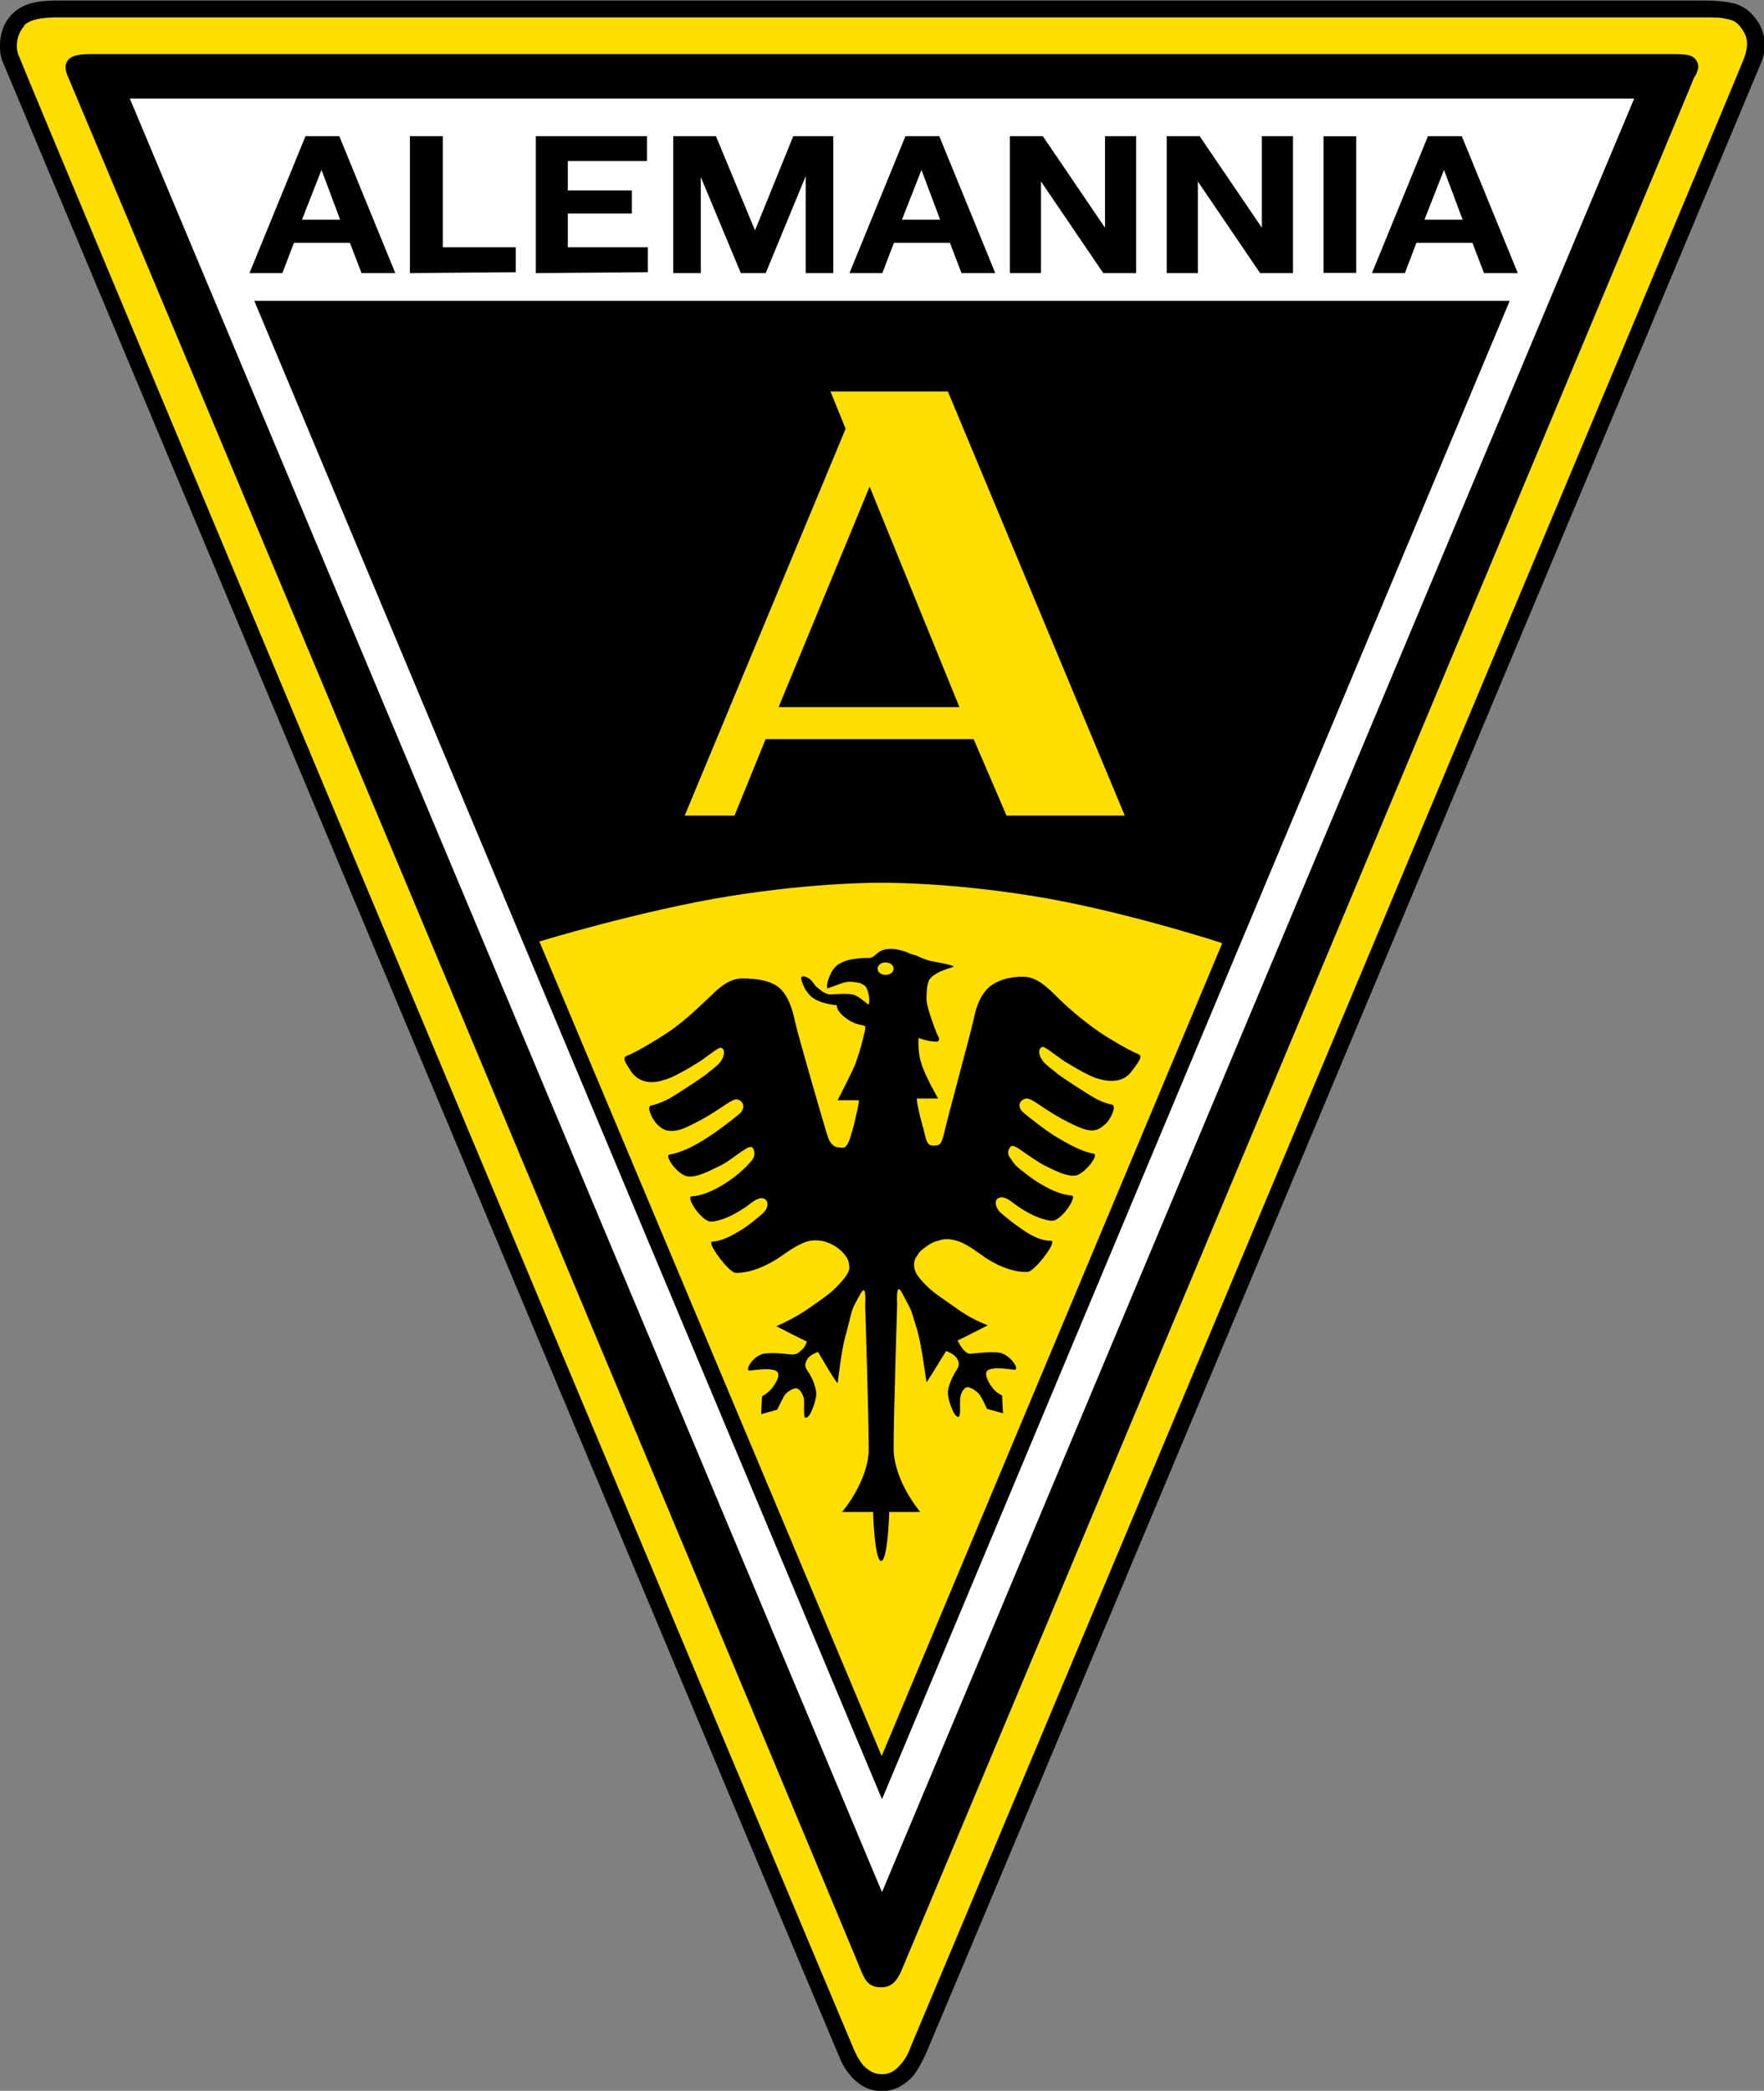 <?xml version="1.0" encoding="UTF-8" standalone="no"?>
<svg xmlns="http://www.w3.org/2000/svg" version="1.1" viewBox="0 0 248 293.9">
<rect x="0" y="0" width="248" height="293.9" fill="#808080" stroke="none"/>
<style>.s0{fill:#ffde00;}.s1{fill:#000000;}</style>
<g transform="translate(-254.56 -414.96)">
<g transform="translate(-118.57 -93.283)">
<g transform="matrix(1.25 0 0 -1.25 618.7 511.12)">
<path d="m0 0c-1.1 1.1-2.3 1.4-4.8 1.4h-92.4-0.1-92.5c-2.1 0-3.6-0.2-4.6-1.3-1.2-1.3-1.4-3.1-0.8-4.6 0.8-2 93.4-222.8 93.9-223.9s1.6-3.5 4.1-3.5c2.4 0 3.6 2.4 4.1 3.5 0.7 1.5 93.1 221.9 93.9 223.9 0.6 1.8 0.3 3.4-0.8 4.5" fill="#ffde00"/>
</g>
<g transform="matrix(1.25 0 0 -1.25 497.12 802.19)">
<path d="m0 0c-1.6 0-2.7 0.8-3.5 1.7s-1.2 1.9-1.4 2.4c-0.5 1.1-93 221.8-93.9 223.9-0.3 0.6-0.4 1.3-0.4 2 0 1.3 0.4 2.6 1.4 3.6 1.3 1.3 3.1 1.5 5.3 1.5h92.5 0.1 92.4c1.3 0 2.3-0.1 3.2-0.3s1.7-0.7 2.3-1.4l-0.7-0.6 0.7 0.6c0.8-0.9 1.3-2 1.3-3.3 0-0.7-0.2-1.5-0.5-2.2-0.8-1.9-93.2-222.3-93.9-223.8-0.3-0.6-0.7-1.5-1.4-2.4-0.8-0.9-2-1.7-3.5-1.7zm-96.4 232.3c-0.6-0.6-0.9-1.5-0.9-2.3 0-0.5 0.1-0.9 0.3-1.3 0.7-2 93.3-222.8 93.8-223.9 0.2-0.5 0.6-1.3 1.1-1.9 0.6-0.6 1.2-1 2.1-1s1.5 0.4 2 1c0.6 0.6 1 1.4 1.2 2 0.6 1.4 93.1 221.8 93.8 223.8 0.2 0.6 0.3 1.1 0.3 1.5 0 0.8-0.3 1.4-0.8 2-0.4 0.5-0.8 0.7-1.4 0.8-0.6 0.2-1.5 0.2-2.7 0.2h-92.4-0.1-92.5-0.1c-2.1 0-3.2-0.3-3.9-1"/>
</g>
<g transform="matrix(1.25 0 0 -1.25 611.52 516.6)">
<path d="m0 0c-0.4 0.5-0.9 0.6-2.6 0.6h-89-89c-1.6 0-2.1-0.3-2.4-0.6-0.4-0.4-0.5-1.1 0-2.1 0.3-0.6 89-212.3 89.2-213 0.4-0.9 0.8-1.7 2.2-1.7 1.3 0 1.8 0.9 2.2 1.7 0.4 0.9 89 212.3 89.2 213 0.5 0.8 0.7 1.4 0.2 2.1"/>
</g>
<g transform="matrix(1.25 0 0 -1.25 497.13 774.22)">
<path d="m0 0 84.6 201.7h-169.2l84.6-201.7" fill="#fff"/>
</g>
<g transform="matrix(1.25 0 0 -1.25 497.13 761.16)">
<path d="m0 0 70.6 168.5h-141.2l70.6-168.5"/>
</g>
<g transform="matrix(1.25 0 0 -1.25 518.46 634.21)">
<path d="m0 0c-9.9 1.6-17.1 1.5-17.1 1.5s-7.1 0.1-17.1-1.5c-9.9-1.6-21.4-5.1-21.4-5.1l38.5-91.6 38.3 91.4c0.1 0-11.3 3.7-21.2 5.3" fill="#ffde00"/>
</g>
<g transform="matrix(1.25 0 0 -1.25 533.14 656.41)">
<path d="m0 0c-0.8 0.3-2.9 1.5-4.4 2.5-1.7 1.2-3.2 2.4-5.1 4.3-1.4 1.4-2.4 1.9-3.5 1.9-1.5 0-3-0.4-4-1.4-0.8-0.9-1.2-1.9-1.5-3.4-0.4-1.8-3-11.3-3.3-12.7-0.3-1.2-0.4-1.5-1.2-1.5-0.7 0-0.8 0.4-1.1 1.7-0.3 1.1-0.5 1.8-0.6 2.4-0.2 0.8-0.2 1.2-0.2 1.2h2.4s-1.5 2.6-1.9 4c-0.4 1.2-0.3 2.8-0.3 2.8s1.2-0.4 1.8-0.4c0.5-0.1 0.7 0.2 0.3 0.8-0.3 0.7-1.1 2.9-1.2 3.8 0 0.6 0 1.5 0.2 2.1 0.1 0.3 0.3 0.6 1 1 0.5 0.3 1.5 0.6 1.8 0.7s-1 0.4-2.2 0.6-2 0.8-2.4 0.8c-0.3 0.1-0.8 0.4-1.9 0.6 0 0-0.8 0.1-1.4-0.1s-0.8-0.6-1.2-0.8c-0.2-0.1-0.3-0.1-1.1-0.1-0.9-0.1-1.7-0.1-2.7-0.7-1.1-0.7-1.5-2.8-1.2-2.7 0.4 0.1 1.5 0.6 2.1 0.7s1.3-0.1 1.5-0.1c0.6-0.3 0.7-0.4 0.8-0.7 0.3-0.6 0.3-1.6 0.2-1.7s-0.7 0.6-1.5 1c-0.5 0.3-2.6 0.1-2.9 0.1-0.7 0.1-1.1 0.6-1.4 0.8s-0.5 0.7-0.8 0.9c-0.2 0.2-1 0.6-1 0.1 0.1-0.5 0.4-1.4 1.2-2.1 1-0.8 2.8-0.9 2.8-0.9s0-0.5 0.5-1 1.2-1 2.1-1.2c0.6-0.1 0.7-0.2 0.6-0.4 0-0.3-0.1-0.5-0.3-1.4-0.3-1.2-0.5-1.7-0.8-2.6-0.3-0.8-2-4.1-2-4.1h2.4s0-0.3-0.2-1.2c-0.2-0.7-0.2-1.1-0.6-2.4-0.3-1-0.4-1.3-0.7-1.6-0.1-0.1-0.3-0.2-0.7-0.1-0.6 0-1.1 0.4-1.4 1.5-0.4 1.3-3.2 10.9-3.6 12.7-0.3 1.5-0.8 2.8-1.6 3.6-1 1-2.8 1.2-4.3 1.2-1.1 0-2.1-0.5-3.5-1.9-2-1.9-3.4-3.2-5.1-4.3-1.5-1-3.6-2.2-4.4-2.5-0.5-0.2-0.3-0.6 0.5-1.8 0.7-1 2-1.5 3.7-0.9 0.9 0.2 2.6 1.2 3.9 2 1.2 0.8 2.2 1.7 2.5 1.6 0.4-0.1 0.5-0.8-0.1-1.6-0.4-0.5-0.9-0.8-1.6-1.4-0.8-0.6-3.7-2.5-4.5-2.9-0.7-0.3-1.2-0.5-1.7-0.6s0.1-1.5 0.7-2.1c0.5-0.5 1.1-1 2.6-0.6 0.9 0.3 2.8 1.3 3.7 1.9 1 0.6 2.1 1.5 2.6 1.5s1.2-0.6 0.5-1.5c-0.2-0.2-2.2-1.8-3.6-2.7-1.5-1-3.1-1.8-4.4-2-0.6-0.1 0.7-2 1.8-2.4s3.1 0.8 3.8 1.1 1.6 1 2.3 1.5c0.6 0.4 1.2 0.9 1.5 0.5 0.2-0.4 0.2-0.9-0.1-1.3-0.6-0.7-0.7-0.8-1.6-1.6-1.1-0.9-3.3-2.4-5.2-2.5-0.7 0 0.8-2.4 1.9-2.8 0.6-0.2 2 0.4 2 0.4 0.8 0.3 2.1 1.1 2.7 1.6 0.4 0.3 1.1 0.8 1.6 0.5s0.4-1.1-0.3-1.7c-0.6-0.5-1.3-1.1-2.2-1.7-0.7-0.4-2-1.3-3.4-1.4-0.7 0 1.8-3.4 2.6-3.5 1.4-0.1 3.5 0.7 5.2 1.9 1.4 1 2.2 1.4 2.8 1.6 0.7 0.2 1.3 0.2 2.1 0 0.6-0.2 1-0.4 1.4-0.7s0.6-0.5 0.9-0.9 0.4-0.8 0.4-1.1c0.1-0.4-0.1-0.9-0.7-1.6-1.1-1.3-1.7-1.7-3.7-3.1s-3.8-2.1-3.8-2.1 3.3-1.7 3.4-1.7-0.2-0.8-0.7-1.1c-0.4-0.4-0.5-0.3-0.8-0.4-0.3 0-2.1 0.3-3.3 0.1s-2.2-1.9-1.6-1.9c0.9 0.1 2.2 0.3 2.9 0 0.8-0.3 0-1.5-0.4-2s-1.1-0.9-1.1-0.9l-0.1-2 1.8 0.5 0.7 1.4c0.3 0.6 0.9 0.9 1.3 1s0.8-0.4 1-1.1c0.1-0.7-0.1-2.2 0.2-2.2 0.5-0.1 1.2 1.9 1.2 2.7s-0.6 2.1-1 2.6c-0.4 0.6-0.2 0.9 0 1.3 0.3 0.5 1.2 0.8 1.2 0.8s2.1-3.6 2.2-3.5c0.1 0.5 0.4 3.8 1 5.7 0.5 1.9 0.5 2.3 0.9 3.1 0.6 1.1 0.9 1.8 1.1 1.6 0.2-0.3 0.1-1.6 0.1-1.6s0.4-12.6 0.4-16.2-3-7.1-3-7.1h3.5c0-0.7 0.2-5.5 0.9-5.5s0.9 4.8 0.9 5.5h3.5s-3 3.5-3 7.2c0 3.6 0.4 16.2 0.4 16.2s-0.1 1.3 0.1 1.6 0.5-0.5 1.1-1.6c0.5-0.9 0.5-1.2 1.1-3.1 0.5-1.9 0.9-5.2 1-5.7 0-0.1 2.2 3.5 2.2 3.5s0.9-0.3 1.2-0.8c0.2-0.3 0.4-0.7 0-1.3s-1-1.8-1-2.6 0.7-2.8 1.2-2.7c0.3 0.1 0.1 1.5 0.2 2.2s0.6 1.3 1 1.1c0.4-0.1 1-0.5 1.3-1s0.7-1.4 0.7-1.4l1.8-0.5-0.1 2s-0.8 0.4-1.1 0.9c-0.4 0.5-1.1 1.7-0.4 2s1.9 0.1 2.9 0c0.6 0-0.4 1.6-1.6 1.9-1.2 0.2-3-0.1-3.3-0.1s-0.4 0-0.8 0.4-0.7 1.1-0.7 1.1c0.1 0 3.4 1.7 3.4 1.7s-1.8 0.6-3.8 2.1c-2 1.4-2.7 1.8-3.8 3.1-0.6 0.7-0.7 1.2-0.7 1.6s0.1 0.7 0.4 1.1c0.2 0.4 0.5 0.6 0.9 0.9s0.9 0.6 1.4 0.7c0.8 0.3 1.4 0.2 2.1 0s1.4-0.6 2.8-1.6c1.6-1.2 3.7-2 5.2-1.9 0.8 0.1 3.4 3.5 2.6 3.5-1.4 0-2.7 0.9-3.4 1.4-0.9 0.6-1.6 1.2-2.2 1.7-0.7 0.6-0.8 1.5-0.3 1.7 0.5 0.3 1.2-0.2 1.6-0.5 0.6-0.5 1.9-1.3 2.7-1.6 0 0 1.4-0.6 2-0.4 1.1 0.4 2.6 2.8 1.9 2.8-1.8 0.1-4.1 1.6-5.2 2.5-0.9 0.7-1.1 0.8-1.6 1.6-0.4 0.4-0.4 1-0.1 1.3 0.2 0.4 0.8 0 1.5-0.5s1.6-1.1 2.3-1.5c0.7-0.3 2.7-1.5 3.8-1.1 1.1 0.5 2.4 2.3 1.8 2.4-1.3 0.2-2.9 1.1-4.4 2-1.4 0.9-3.4 2.5-3.6 2.7-0.8 0.9 0 1.5 0.5 1.5s1.6-0.9 2.6-1.5c0.9-0.6 2.8-1.6 3.7-1.9 1.5-0.5 2 0.1 2.6 0.6 0.5 0.5 1.2 1.9 0.7 2.1-0.5 0.1-1.1 0.3-1.7 0.6-0.8 0.4-3.7 2.3-4.5 2.9-0.7 0.6-1.2 0.9-1.6 1.4-0.6 0.8-0.5 1.4-0.1 1.6 0.3 0.1 1.3-0.8 2.5-1.6 1.3-0.8 3-1.8 3.9-2 1.8-0.5 3-0.1 3.7 0.9 1 1.3 1.2 1.7 0.7 1.9m-28.4 8.9c-0.5 0-0.9 0.3-0.9 0.7s0.4 0.7 0.9 0.7 0.9-0.3 0.9-0.7-0.4-0.7-0.9-0.7m-0.3-66z"/>
</g>
<g transform="matrix(1.25 0 0 -1.25 416.08 527.38)">
<path d="m0 0h3.8l6.3-15.4h-3.8l-1.3 3.4h-6.3l-1.3-3.4h-3.7l6.3 15.4zm-0.4-9.4h4.3l-2.1 5.6-2.2-5.6z"/>
</g>
<g transform="matrix(1.25 0 0 -1.25 430.76 527.38)">
<path d="m0 0h3.7v-12.5h8.2v-2.8l-11.9-0.1v15.4z"/>
</g>
<g transform="matrix(1.25 0 0 -1.25 448.46 527.38)">
<path d="m0 0h12.5v-2.8h-8.9v-3.3h7.2v-2.6h-7.2v-3.8h9v-2.8l-12.6-0.1v15.4z"/>
</g>
<g transform="matrix(1.25 0 0 -1.25 467.78 527.38)">
<path d="m0 0h4.8l4.4-10.6 4.3 10.6h4.5v-15.4h-3.1v10.9l-4.5-10.9h-2.8l-4.5 10.8v-10.8h-3.1v15.4z"/>
</g>
<g transform="matrix(1.25 0 0 -1.25 500.43 527.38)">
<path d="m0 0h3.8l6.3-15.4h-3.8l-1.3 3.4h-6.3l-1.3-3.4h-3.7l6.3 15.4zm-0.4-9.4h4.3l-2.1 5.6-2.2-5.6z"/>
</g>
<g transform="matrix(1.25 0 0 -1.25 515.11 527.38)">
<path d="m0 0h3.7l7-10.3v10.3h3.5v-15.4h-3.7l-7 10.3v-10.3h-3.5v15.4z"/>
</g>
<g transform="matrix(1.25 0 0 -1.25 537.16 527.38)">
<path d="m0 0h3.7l7-10.3v10.3h3.5v-15.4h-3.7l-7 10.3v-10.3h-3.5v15.4z"/>
</g>
<path d="m559.2 527.4h4.6v19.2h-4.6v-19.2z"/>
<g transform="matrix(1.25 0 0 -1.25 573.89 527.38)">
<path d="m0 0h3.8l6.3-15.4h-3.8l-1.3 3.4h-6.3l-1.3-3.4h-3.7l6.3 15.4zm-0.4-9.4h4.3l-2.1 5.6-2.2-5.6z"/>
</g>
<g transform="matrix(1.25 0 0 -1.25 506.39 563.27)">
<path d="m0 0h-13.2l1.7-4.2-18.1-43.5h5.6l3.5 8.6h23.4l3.7-8.6h13.3l-19.9 47.7zm-19-35.4 10.2 24.7 10.1-24.8h-20.3z" fill="#ffde00"/>
</g>
</g>
</g>
</svg>
